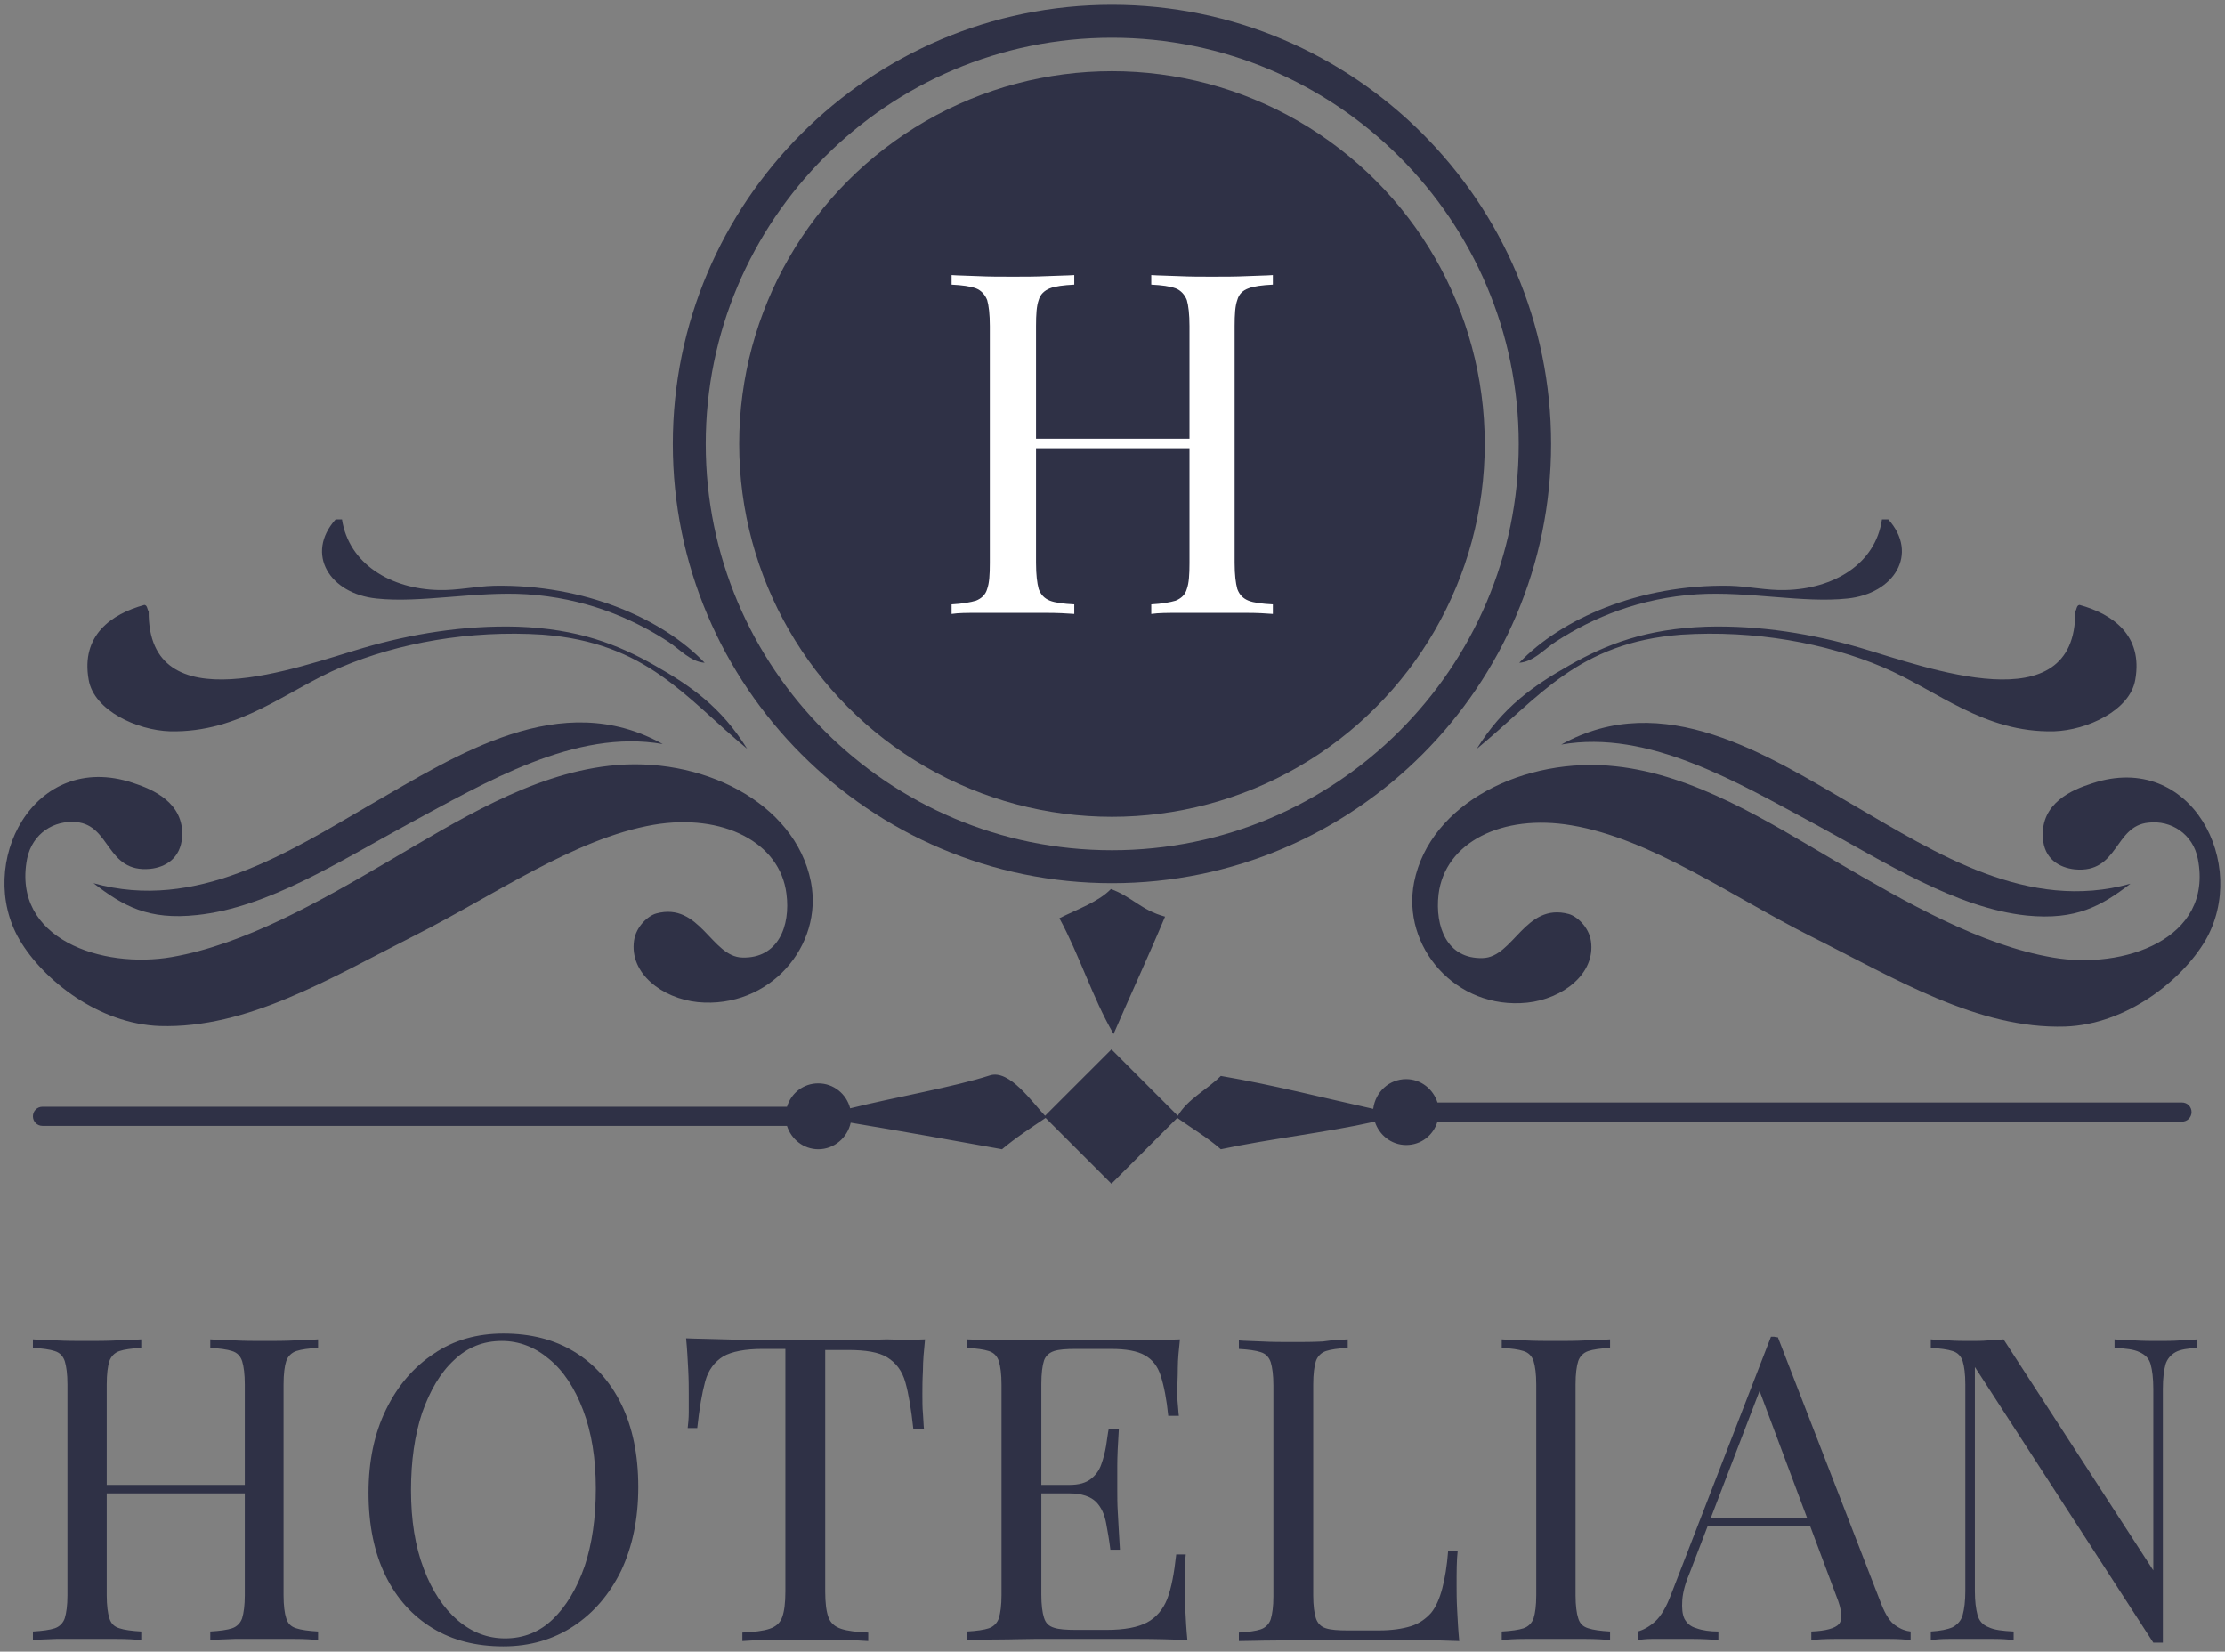 <?xml version="1.0" encoding="utf-8"?>
<!-- Generator: Adobe Illustrator 28.3.0, SVG Export Plug-In . SVG Version: 6.00 Build 0)  -->
<svg version="1.1" id="Layer_1" xmlns="http://www.w3.org/2000/svg" xmlns:xlink="http://www.w3.org/1999/xlink" x="0px" y="0px"
	 viewBox="0 0 419 311" style="enable-background:new 0 0 419 311;" xml:space="preserve">
<rect x="0" y="0" width="419" height="311" fill="#808080" stroke="none"/>
<style type="text/css">
	.st0{fill-rule:evenodd;clip-rule:evenodd;fill:#2F3146;}
	.st1{fill:#2F3146;}
	.st2{fill:#FFFFFF;}
</style>
<g>
	<g>
		<g>
			<g>
				<path class="st0" d="M114.7,144.2c17.2-2,35,6.8,38,21.8c2.4,12.1-7.8,24-21.3,22.7c-6.7-0.7-12.9-5.4-12-11.6
					c0.4-2.7,2.7-4.7,4.2-5.1c8.2-2.2,10.4,8.2,16.2,8.3c6.7,0.2,9.1-5.9,8.3-12c-1.2-9.7-12-15.2-25-13
					c-15,2.6-30.2,13.4-44.9,20.8c-16.2,8.2-31.6,17.6-48.1,17.1c-11.5-0.4-21.9-8.6-26.4-16.2c-8.4-14.3,2.6-35.8,21.3-29.6
					c3.7,1.2,9.7,3.7,9.3,10.2c-0.3,4.1-3.2,5.7-6,6c-8.3,0.8-7.4-8.2-13.9-8.8c-4.2-0.4-8.3,2.1-9.3,6.9
					c-2.9,15.1,14.1,20.8,27.3,18.5c13.7-2.4,27.7-10.4,40.7-18C86.1,154.6,99.8,145.9,114.7,144.2z"/>
				<path class="st0" d="M37.1,172.3c13.4-1.4,26.8-10.1,39.7-17.1c14.7-7.9,31.5-18,48-15.1c-19.2-10.7-38.7,2-55.2,11.5
					c-15.3,8.9-32.7,20.1-52,14.7C23.2,170.6,27.9,173.3,37.1,172.3z"/>
			</g>
			<g>
				<path class="st0" d="M64.4,97.8c-0.4,0-0.8,0-1.2,0c-5.8,6.5-1.1,14,7.7,14.9c8.4,0.9,18.6-1.4,28.3-0.8
					c10.7,0.7,19.5,4.3,26.6,8.9c2.3,1.5,4.2,3.8,6.9,4c-7.8-8.2-22.5-14.8-39.6-14.5c-3.6,0.1-7,0.9-10.5,0.8
					C73.6,110.9,65.7,106.2,64.4,97.8z"/>
				<path class="st0" d="M140.7,141c-4.9-7.9-10.7-11.9-17.4-15.7c-7-4-14.5-6.9-25.8-7.3c-10.2-0.3-20.2,1.4-29.1,4
					c-12.3,3.6-40.6,14.4-40.4-6.9c-0.3-0.3-0.2-1.1-0.8-1.2c-6.2,1.7-12,5.7-10.5,14.1c1,5.8,9.1,9.5,15.3,9.7
					c13.3,0.3,21.9-7.7,32.3-12.1c10.6-4.5,24.1-7,37.9-6.1C121.8,121,129,131.3,140.7,141z"/>
			</g>
		</g>
		<g>
			<g>
				<path class="st0" d="M345.9,162.3c13,7.6,27.1,15.7,40.7,18c13.2,2.3,30.2-3.4,27.3-18.5c-0.9-4.8-5.1-7.4-9.3-6.9
					c-6.5,0.6-5.6,9.6-13.9,8.8c-2.8-0.3-5.8-1.9-6-6c-0.4-6.5,5.5-9,9.3-10.2c18.7-6.2,29.6,15.3,21.3,29.6
					c-4.5,7.6-14.9,15.8-26.4,16.2c-16.5,0.5-31.9-9-48.1-17.1c-14.7-7.4-29.9-18.3-44.9-20.8c-13-2.2-23.8,3.2-25,13
					c-0.7,6.1,1.6,12.2,8.3,12c5.8-0.1,8-10.5,16.2-8.3c1.5,0.4,3.8,2.4,4.2,5.1c0.9,6.2-5.4,10.9-12,11.6
					c-13.5,1.4-23.7-10.6-21.3-22.7c3-14.9,20.8-23.7,38-21.8C319.1,145.9,332.8,154.6,345.9,162.3z"/>
				<path class="st0" d="M401.2,166.4c-19.3,5.4-36.7-5.8-52-14.7c-16.5-9.6-36-22.2-55.2-11.5c16.5-2.9,33.3,7.2,48,15.1
					c12.9,7,26.3,15.7,39.7,17.1C391,173.3,395.7,170.6,401.2,166.4z"/>
			</g>
			<g>
				<path class="st0" d="M354.4,97.8c0.4,0,0.8,0,1.2,0c5.8,6.5,1.1,14-7.7,14.9c-8.4,0.9-18.6-1.4-28.3-0.8
					c-10.7,0.7-19.5,4.3-26.6,8.9c-2.3,1.5-4.2,3.8-6.9,4c7.8-8.2,22.5-14.8,39.6-14.5c3.6,0.1,7,0.9,10.5,0.8
					C345.3,110.9,353.2,106.2,354.4,97.8z"/>
				<path class="st0" d="M278.1,141c4.9-7.9,10.7-11.9,17.4-15.7c7-4,14.5-6.9,25.8-7.3c10.2-0.3,20.2,1.4,29.1,4
					c12.3,3.6,40.6,14.4,40.4-6.9c0.3-0.3,0.2-1.1,0.8-1.2c6.2,1.7,12,5.7,10.5,14.1c-1,5.8-9.1,9.5-15.3,9.7
					c-13.3,0.3-21.9-7.7-32.3-12.1c-10.6-4.5-24.1-7-37.9-6.1C297.1,121,289.9,131.3,278.1,141z"/>
			</g>
		</g>
	</g>
	<path class="st0" d="M219.4,172.6c-3.1,7.4-6.5,14.7-9.7,22.1c-4-6.9-6.4-14.8-10.2-21.8c3.4-1.7,7.4-3.1,9.7-5.5
		C213.1,168.8,214.9,171.4,219.4,172.6z"/>
	<g>
		<path class="st1" d="M209.4,166.3c-45.6,0-82.7-37.1-82.7-82.7c0-45.6,37.1-82.7,82.7-82.7c45.6,0,82.7,37.1,82.7,82.7
			C292.1,129.2,255,166.3,209.4,166.3L209.4,166.3z M209.4,7.1c-42.2,0-76.5,34.3-76.5,76.5s34.3,76.5,76.5,76.5S286,125.8,286,83.6
			S251.6,7.1,209.4,7.1L209.4,7.1z"/>
	</g>
	<path class="st0" d="M410.9,207.6H270.7c-0.8-2.5-3.1-4.4-5.9-4.4c-3.2,0-5.8,2.4-6.2,5.6c-9.5-2.1-18.8-4.5-28.7-6.2
		c-2.6,2.6-6.2,4.3-8.1,7.5l-12.5-12.5l-12.5,12.5c-2.4-2.5-6.7-8.8-10.4-7.6c-6.8,2.2-17.9,4.1-26.3,6.2c-0.7-2.7-3.1-4.7-6-4.7
		c-2.8,0-5.1,1.8-5.9,4.4H8c-1,0-1.8,0.8-1.8,1.8c0,1,0.8,1.8,1.8,1.8h140.2c0.8,2.5,3.1,4.4,5.9,4.4c3,0,5.5-2.2,6.1-5
		c9.6,1.6,19.1,3.3,28.5,5c2.6-2.2,5.4-4,8.2-5.9l12.4,12.4l12.4-12.4c2.8,2,5.7,3.7,8.2,5.9c9.4-2,19.6-3.1,29-5.2
		c0.8,2.5,3.1,4.4,5.9,4.4c2.8,0,5.1-1.8,5.9-4.4h140.2c1,0,1.8-0.8,1.8-1.8C412.7,208.4,411.9,207.6,410.9,207.6z"/>
	<circle class="st1" cx="209.4" cy="83.6" r="70.2"/>
	<g>
		<path class="st2" d="M179.2,115.6v-1.8c2-0.1,3.6-0.4,4.6-0.7c1-0.4,1.8-1.1,2.1-2.2c0.4-1.1,0.5-2.7,0.5-4.9V61.4
			c0-2.2-0.2-3.9-0.5-4.9c-0.4-1-1.1-1.8-2.1-2.2c-1.1-0.4-2.6-0.6-4.6-0.7v-1.8c1.3,0.1,2.9,0.1,5,0.2c2,0.1,4.2,0.1,6.6,0.1
			c2.1,0,4.2,0,6.3-0.1c2.1-0.1,3.8-0.1,5.2-0.2v1.8c-2,0.1-3.6,0.3-4.6,0.7c-1,0.4-1.8,1.1-2.1,2.2c-0.4,1.1-0.5,2.7-0.5,4.9V106
			c0,2.2,0.2,3.8,0.5,4.9c0.4,1.1,1.1,1.8,2.1,2.2s2.6,0.6,4.6,0.7v1.8c-1.4-0.1-3.1-0.2-5.2-0.2c-2.1,0-4.2,0-6.3,0
			c-2.3,0-4.5,0-6.6,0C182.1,115.4,180.5,115.4,179.2,115.6z M191.7,84.4v-1.8h35.5v1.8H191.7z M216.8,115.6v-1.8
			c2-0.1,3.6-0.4,4.6-0.7c1-0.4,1.8-1.1,2.1-2.2c0.4-1.1,0.5-2.7,0.5-4.9V61.4c0-2.2-0.2-3.9-0.5-4.9c-0.4-1-1.1-1.8-2.1-2.2
			c-1.1-0.4-2.6-0.6-4.6-0.7v-1.8c1.4,0.1,3.1,0.1,5.2,0.2c2.1,0.1,4.2,0.1,6.2,0.1c2.3,0,4.5,0,6.6-0.1c2-0.1,3.7-0.1,4.9-0.2v1.8
			c-2,0.1-3.6,0.3-4.6,0.7c-1.1,0.4-1.8,1.1-2.1,2.2c-0.4,1.1-0.5,2.7-0.5,4.9V106c0,2.2,0.2,3.8,0.5,4.9c0.4,1.1,1.1,1.8,2.1,2.2
			c1,0.4,2.6,0.6,4.6,0.7v1.8c-1.3-0.1-2.9-0.2-4.9-0.2c-2,0-4.2,0-6.6,0c-2,0-4.1,0-6.2,0C219.9,115.4,218.2,115.4,216.8,115.6z"/>
	</g>
	<g>
		<path class="st1" d="M6.2,308.8v-1.6c1.8-0.1,3.2-0.3,4.1-0.6c0.9-0.3,1.6-1,1.9-1.9c0.3-1,0.5-2.4,0.5-4.3v-39.7
			c0-2-0.2-3.4-0.5-4.4c-0.3-0.9-0.9-1.6-1.9-1.9c-0.9-0.3-2.3-0.5-4.1-0.6v-1.6c1.1,0.1,2.6,0.1,4.4,0.2c1.8,0.1,3.8,0.1,5.8,0.1
			c1.9,0,3.7,0,5.6-0.1c1.8-0.1,3.4-0.1,4.6-0.2v1.6c-1.8,0.1-3.2,0.3-4.1,0.6c-0.9,0.3-1.6,1-1.9,1.9c-0.3,0.9-0.5,2.4-0.5,4.4
			v39.7c0,1.9,0.2,3.4,0.5,4.3c0.3,1,0.9,1.6,1.9,1.9c0.9,0.3,2.3,0.5,4.1,0.6v1.6c-1.2-0.1-2.8-0.2-4.6-0.2c-1.8,0-3.7,0-5.6,0
			c-2.1,0-4,0-5.8,0C8.8,308.7,7.3,308.7,6.2,308.8z M17.3,281.2v-1.6h31.6v1.6H17.3z M39.6,308.8v-1.6c1.8-0.1,3.2-0.3,4.1-0.6
			c0.9-0.3,1.6-1,1.9-1.9c0.3-1,0.5-2.4,0.5-4.3v-39.7c0-2-0.2-3.4-0.5-4.4c-0.3-0.9-0.9-1.6-1.9-1.9c-0.9-0.3-2.3-0.5-4.1-0.6v-1.6
			c1.2,0.1,2.8,0.1,4.6,0.2c1.9,0.1,3.7,0.1,5.5,0.1c2.1,0,4,0,5.8-0.1c1.8-0.1,3.3-0.1,4.4-0.2v1.6c-1.8,0.1-3.2,0.3-4.1,0.6
			c-0.9,0.3-1.6,1-1.9,1.9c-0.3,0.9-0.5,2.4-0.5,4.4v39.7c0,1.9,0.2,3.4,0.5,4.3c0.3,1,0.9,1.6,1.9,1.9c0.9,0.3,2.3,0.5,4.1,0.6v1.6
			c-1.1-0.1-2.6-0.2-4.4-0.2c-1.8,0-3.8,0-5.8,0c-1.8,0-3.7,0-5.5,0C42.4,308.7,40.9,308.7,39.6,308.8z"/>
		<path class="st1" d="M94.8,251.1c5.1,0,9.5,1.1,13.3,3.4c3.8,2.3,6.8,5.6,8.9,9.9c2.1,4.3,3.2,9.5,3.2,15.6c0,6-1.1,11.2-3.2,15.7
			c-2.2,4.5-5.2,8-9,10.5c-3.8,2.5-8.2,3.8-13.2,3.8c-5.1,0-9.5-1.1-13.3-3.4c-3.8-2.3-6.8-5.6-8.9-9.9c-2.1-4.3-3.2-9.5-3.2-15.6
			c0-6,1.1-11.2,3.3-15.7c2.2-4.5,5.2-8,9-10.5C85.5,252.3,89.9,251.1,94.8,251.1z M94.5,252.5c-3.5,0-6.5,1.2-9,3.6
			c-2.6,2.4-4.5,5.7-6,9.9c-1.4,4.2-2.1,9.1-2.1,14.6c0,5.7,0.8,10.6,2.4,14.8c1.6,4.2,3.7,7.4,6.4,9.7c2.7,2.3,5.7,3.4,8.9,3.4
			c3.5,0,6.5-1.2,9-3.6s4.5-5.7,6-10c1.4-4.2,2.1-9.1,2.1-14.6c0-5.7-0.8-10.6-2.4-14.8c-1.6-4.2-3.7-7.4-6.4-9.6
			C100.8,253.7,97.8,252.5,94.5,252.5z"/>
		<path class="st1" d="M174.2,252.2c-0.2,2-0.4,4-0.4,5.9c-0.1,1.9-0.1,3.3-0.1,4.4c0,1.3,0,2.5,0.1,3.6c0.1,1.1,0.1,2.1,0.2,3H172
			c-0.4-3.7-0.9-6.7-1.5-8.8c-0.6-2.2-1.8-3.7-3.4-4.7c-1.6-1-4.1-1.4-7.4-1.4h-4.3v45.5c0,2.1,0.2,3.7,0.6,4.8
			c0.4,1.1,1.2,1.8,2.4,2.2c1.2,0.4,2.9,0.6,5.1,0.7v1.6c-1.4-0.1-3.1-0.2-5.3-0.2c-2.1,0-4.3,0-6.5,0c-2.4,0-4.7,0-6.8,0
			c-2.1,0-3.8,0.1-5.1,0.2v-1.6c2.2-0.1,3.9-0.3,5.1-0.7c1.2-0.4,2-1.1,2.4-2.2c0.4-1.1,0.6-2.7,0.6-4.8V254h-4.3
			c-3.3,0-5.8,0.5-7.4,1.4c-1.6,1-2.8,2.5-3.4,4.7s-1.1,5.1-1.5,8.8h-1.8c0.1-0.9,0.2-1.8,0.2-3c0-1.1,0-2.3,0-3.6
			c0-1,0-2.5-0.1-4.4c-0.1-1.9-0.2-3.9-0.4-5.9c2.2,0.1,4.7,0.1,7.3,0.2c2.6,0.1,5.3,0.1,8,0.1c2.7,0,5.1,0,7.3,0c2.2,0,4.6,0,7.2,0
			c2.6,0,5.3,0,8-0.1C169.6,252.3,172,252.3,174.2,252.2z"/>
		<path class="st1" d="M222.2,252.2c-0.2,1.9-0.4,3.7-0.4,5.4s-0.1,3.1-0.1,4c0,1,0,1.9,0.1,2.8c0.1,0.9,0.1,1.6,0.2,2.2H220
			c-0.3-3.1-0.8-5.6-1.4-7.5s-1.6-3.1-3-3.9c-1.4-0.8-3.5-1.2-6.4-1.2h-6.6c-1.8,0-3.2,0.1-4.1,0.4c-0.9,0.3-1.6,0.9-1.9,1.8
			c-0.3,0.9-0.5,2.4-0.5,4.4v39.7c0,1.9,0.2,3.4,0.5,4.3c0.3,1,0.9,1.6,1.9,1.9c0.9,0.3,2.3,0.4,4.1,0.4h5.8c3.4,0,5.9-0.5,7.6-1.4
			c1.7-0.9,3-2.4,3.8-4.4c0.8-2.1,1.3-4.8,1.7-8.4h1.8c-0.2,1.4-0.2,3.4-0.2,5.8c0,1,0,2.5,0.1,4.4c0.1,1.9,0.2,3.9,0.4,5.9
			c-2.7-0.1-5.8-0.2-9.2-0.2c-3.4,0-6.5,0-9.1,0c-1.2,0-2.7,0-4.5,0s-3.8,0-6,0c-2.1,0-4.3,0.1-6.5,0.1c-2.2,0-4.3,0.1-6.2,0.1v-1.6
			c1.8-0.1,3.2-0.3,4.1-0.6c0.9-0.3,1.6-1,1.9-1.9c0.3-1,0.5-2.4,0.5-4.3v-39.7c0-2-0.2-3.4-0.5-4.4c-0.3-0.9-0.9-1.6-1.9-1.9
			c-0.9-0.3-2.3-0.5-4.1-0.6v-1.6c2,0.1,4.1,0.1,6.2,0.1c2.2,0,4.3,0.1,6.5,0.1c2.1,0,4.1,0,6,0s3.3,0,4.5,0c2.5,0,5.2,0,8.4,0
			C216.9,252.4,219.7,252.3,222.2,252.2z M208.4,279.6v1.6h-14.6v-1.6H208.4z M210.7,269c-0.2,3-0.3,5.4-0.3,7c0,1.6,0,3.1,0,4.4
			c0,1.3,0,2.8,0.1,4.4c0.1,1.6,0.2,3.9,0.4,7h-1.8c-0.2-1.7-0.5-3.4-0.8-5c-0.3-1.6-0.9-3-1.9-4c-1-1-2.7-1.6-5-1.6v-1.6
			c1.8,0,3.1-0.4,4-1.1c0.9-0.7,1.6-1.6,2-2.8c0.4-1.1,0.7-2.3,0.9-3.5c0.2-1.2,0.3-2.3,0.5-3.2H210.7z"/>
		<path class="st1" d="M253.8,252.2v1.6c-1.8,0.1-3.2,0.3-4.1,0.6c-0.9,0.3-1.6,1-1.9,1.9c-0.3,0.9-0.5,2.4-0.5,4.4v39.7
			c0,1.9,0.2,3.4,0.5,4.3s0.9,1.6,1.9,1.9c0.9,0.3,2.3,0.4,4.1,0.4h5.8c2.5,0,4.5-0.3,6.1-0.8c1.6-0.5,2.8-1.4,3.8-2.5
			c0.9-1.1,1.6-2.7,2.1-4.6c0.5-1.9,0.9-4.3,1.1-7h1.8c-0.2,1.7-0.2,3.8-0.2,6.6c0,1,0,2.5,0.1,4.4c0.1,1.9,0.2,3.9,0.4,5.9
			c-2.7-0.1-5.8-0.2-9.2-0.2c-3.4,0-6.5,0-9.1,0c-1.2,0-2.7,0-4.5,0s-3.8,0-6,0c-2.1,0-4.3,0.1-6.5,0.1c-2.2,0-4.3,0.1-6.2,0.1v-1.6
			c1.8-0.1,3.2-0.3,4.1-0.6c0.9-0.3,1.6-1,1.9-1.9c0.3-1,0.5-2.4,0.5-4.3v-39.7c0-2-0.2-3.4-0.5-4.4c-0.3-0.9-0.9-1.6-1.9-1.9
			c-0.9-0.3-2.3-0.5-4.1-0.6v-1.6c1.1,0.1,2.6,0.1,4.4,0.2c1.8,0.1,3.8,0.1,5.8,0.1c1.9,0,3.7,0,5.6-0.1
			C251,252.3,252.6,252.3,253.8,252.2z"/>
		<path class="st1" d="M303.2,252.2v1.6c-1.8,0.1-3.2,0.3-4.1,0.6c-0.9,0.3-1.6,1-1.9,1.9c-0.3,0.9-0.5,2.4-0.5,4.4v39.7
			c0,1.9,0.2,3.4,0.5,4.3c0.3,1,0.9,1.6,1.9,1.9c0.9,0.3,2.3,0.5,4.1,0.6v1.6c-1.2-0.1-2.8-0.2-4.6-0.2c-1.8,0-3.7,0-5.6,0
			c-2.1,0-4,0-5.8,0c-1.8,0-3.3,0.1-4.4,0.2v-1.6c1.8-0.1,3.2-0.3,4.1-0.6c0.9-0.3,1.6-1,1.9-1.9s0.5-2.4,0.5-4.3v-39.7
			c0-2-0.2-3.4-0.5-4.4c-0.3-0.9-0.9-1.6-1.9-1.9c-0.9-0.3-2.3-0.5-4.1-0.6v-1.6c1.1,0.1,2.6,0.1,4.4,0.2c1.8,0.1,3.8,0.1,5.8,0.1
			c1.9,0,3.7,0,5.6-0.1C300.5,252.3,302,252.3,303.2,252.2z"/>
		<path class="st1" d="M334.8,251.8l19.5,50.3c0.8,2,1.7,3.4,2.7,4c1,0.7,1.9,1,2.8,1.1v1.6c-1.1-0.1-2.4-0.2-3.9-0.2
			c-1.5,0-3.1,0-4.6,0c-2.1,0-4,0-5.8,0c-1.8,0-3.3,0.1-4.4,0.2v-1.6c2.7-0.1,4.5-0.6,5.2-1.4c0.7-0.8,0.6-2.6-0.5-5.3l-14.9-39.8
			l1.3-1l-13.9,36.2c-0.9,2.1-1.4,3.9-1.5,5.4s0,2.6,0.4,3.5c0.5,0.9,1.2,1.5,2.3,1.8c1.1,0.4,2.5,0.6,4.1,0.6v1.6
			c-1.5-0.1-3.1-0.2-4.7-0.2c-1.6,0-3.1,0-4.5,0c-1.3,0-2.5,0-3.4,0c-0.9,0-1.8,0.1-2.6,0.2v-1.6c1.1-0.3,2.2-0.9,3.3-1.9
			c1.1-1,2.1-2.7,3-5.1l18.8-48.5c0.2,0,0.4,0,0.6,0C334.4,251.8,334.6,251.8,334.8,251.8z M344.6,285.8v1.6h-23.8l0.8-1.6H344.6z"
			/>
		<path class="st1" d="M413.8,252.2v1.6c-1.8,0.1-3.2,0.3-4.1,0.8c-0.9,0.5-1.6,1.3-1.9,2.3c-0.3,1.1-0.5,2.6-0.5,4.6v47.8
			c-0.3,0-0.6,0-0.9,0c-0.3,0-0.6,0-0.9,0l-33.6-51.9v42.2c0,1.9,0.2,3.4,0.5,4.5c0.3,1.1,1,1.9,2.1,2.3c1,0.5,2.6,0.7,4.7,0.8v1.6
			c-1-0.1-2.2-0.2-3.8-0.2c-1.5,0-3,0-4.4,0c-1.3,0-2.7,0-4,0c-1.4,0-2.5,0.1-3.4,0.2v-1.6c1.8-0.1,3.2-0.4,4.1-0.8
			c0.9-0.5,1.6-1.2,1.9-2.3c0.3-1.1,0.5-2.6,0.5-4.5v-38.9c0-2-0.2-3.4-0.5-4.4c-0.3-0.9-0.9-1.6-1.9-1.9c-0.9-0.3-2.3-0.5-4.1-0.6
			v-1.6c0.9,0.1,2,0.1,3.4,0.2c1.4,0.1,2.7,0.1,4,0.1c1.2,0,2.3,0,3.4-0.1c1.1-0.1,2-0.1,2.9-0.2l28.2,43.5v-34.2
			c0-2-0.2-3.5-0.5-4.6c-0.3-1.1-1-1.8-2.1-2.3c-1-0.5-2.6-0.7-4.7-0.8v-1.6c1,0.1,2.2,0.1,3.8,0.2c1.6,0.1,3,0.1,4.4,0.1
			c1.4,0,2.8,0,4.1-0.1C411.8,252.3,412.9,252.3,413.8,252.2z"/>
	</g>
</g>
<g>
</g>
<g>
</g>
<g>
</g>
<g>
</g>
<g>
</g>
<g>
</g>
</svg>
